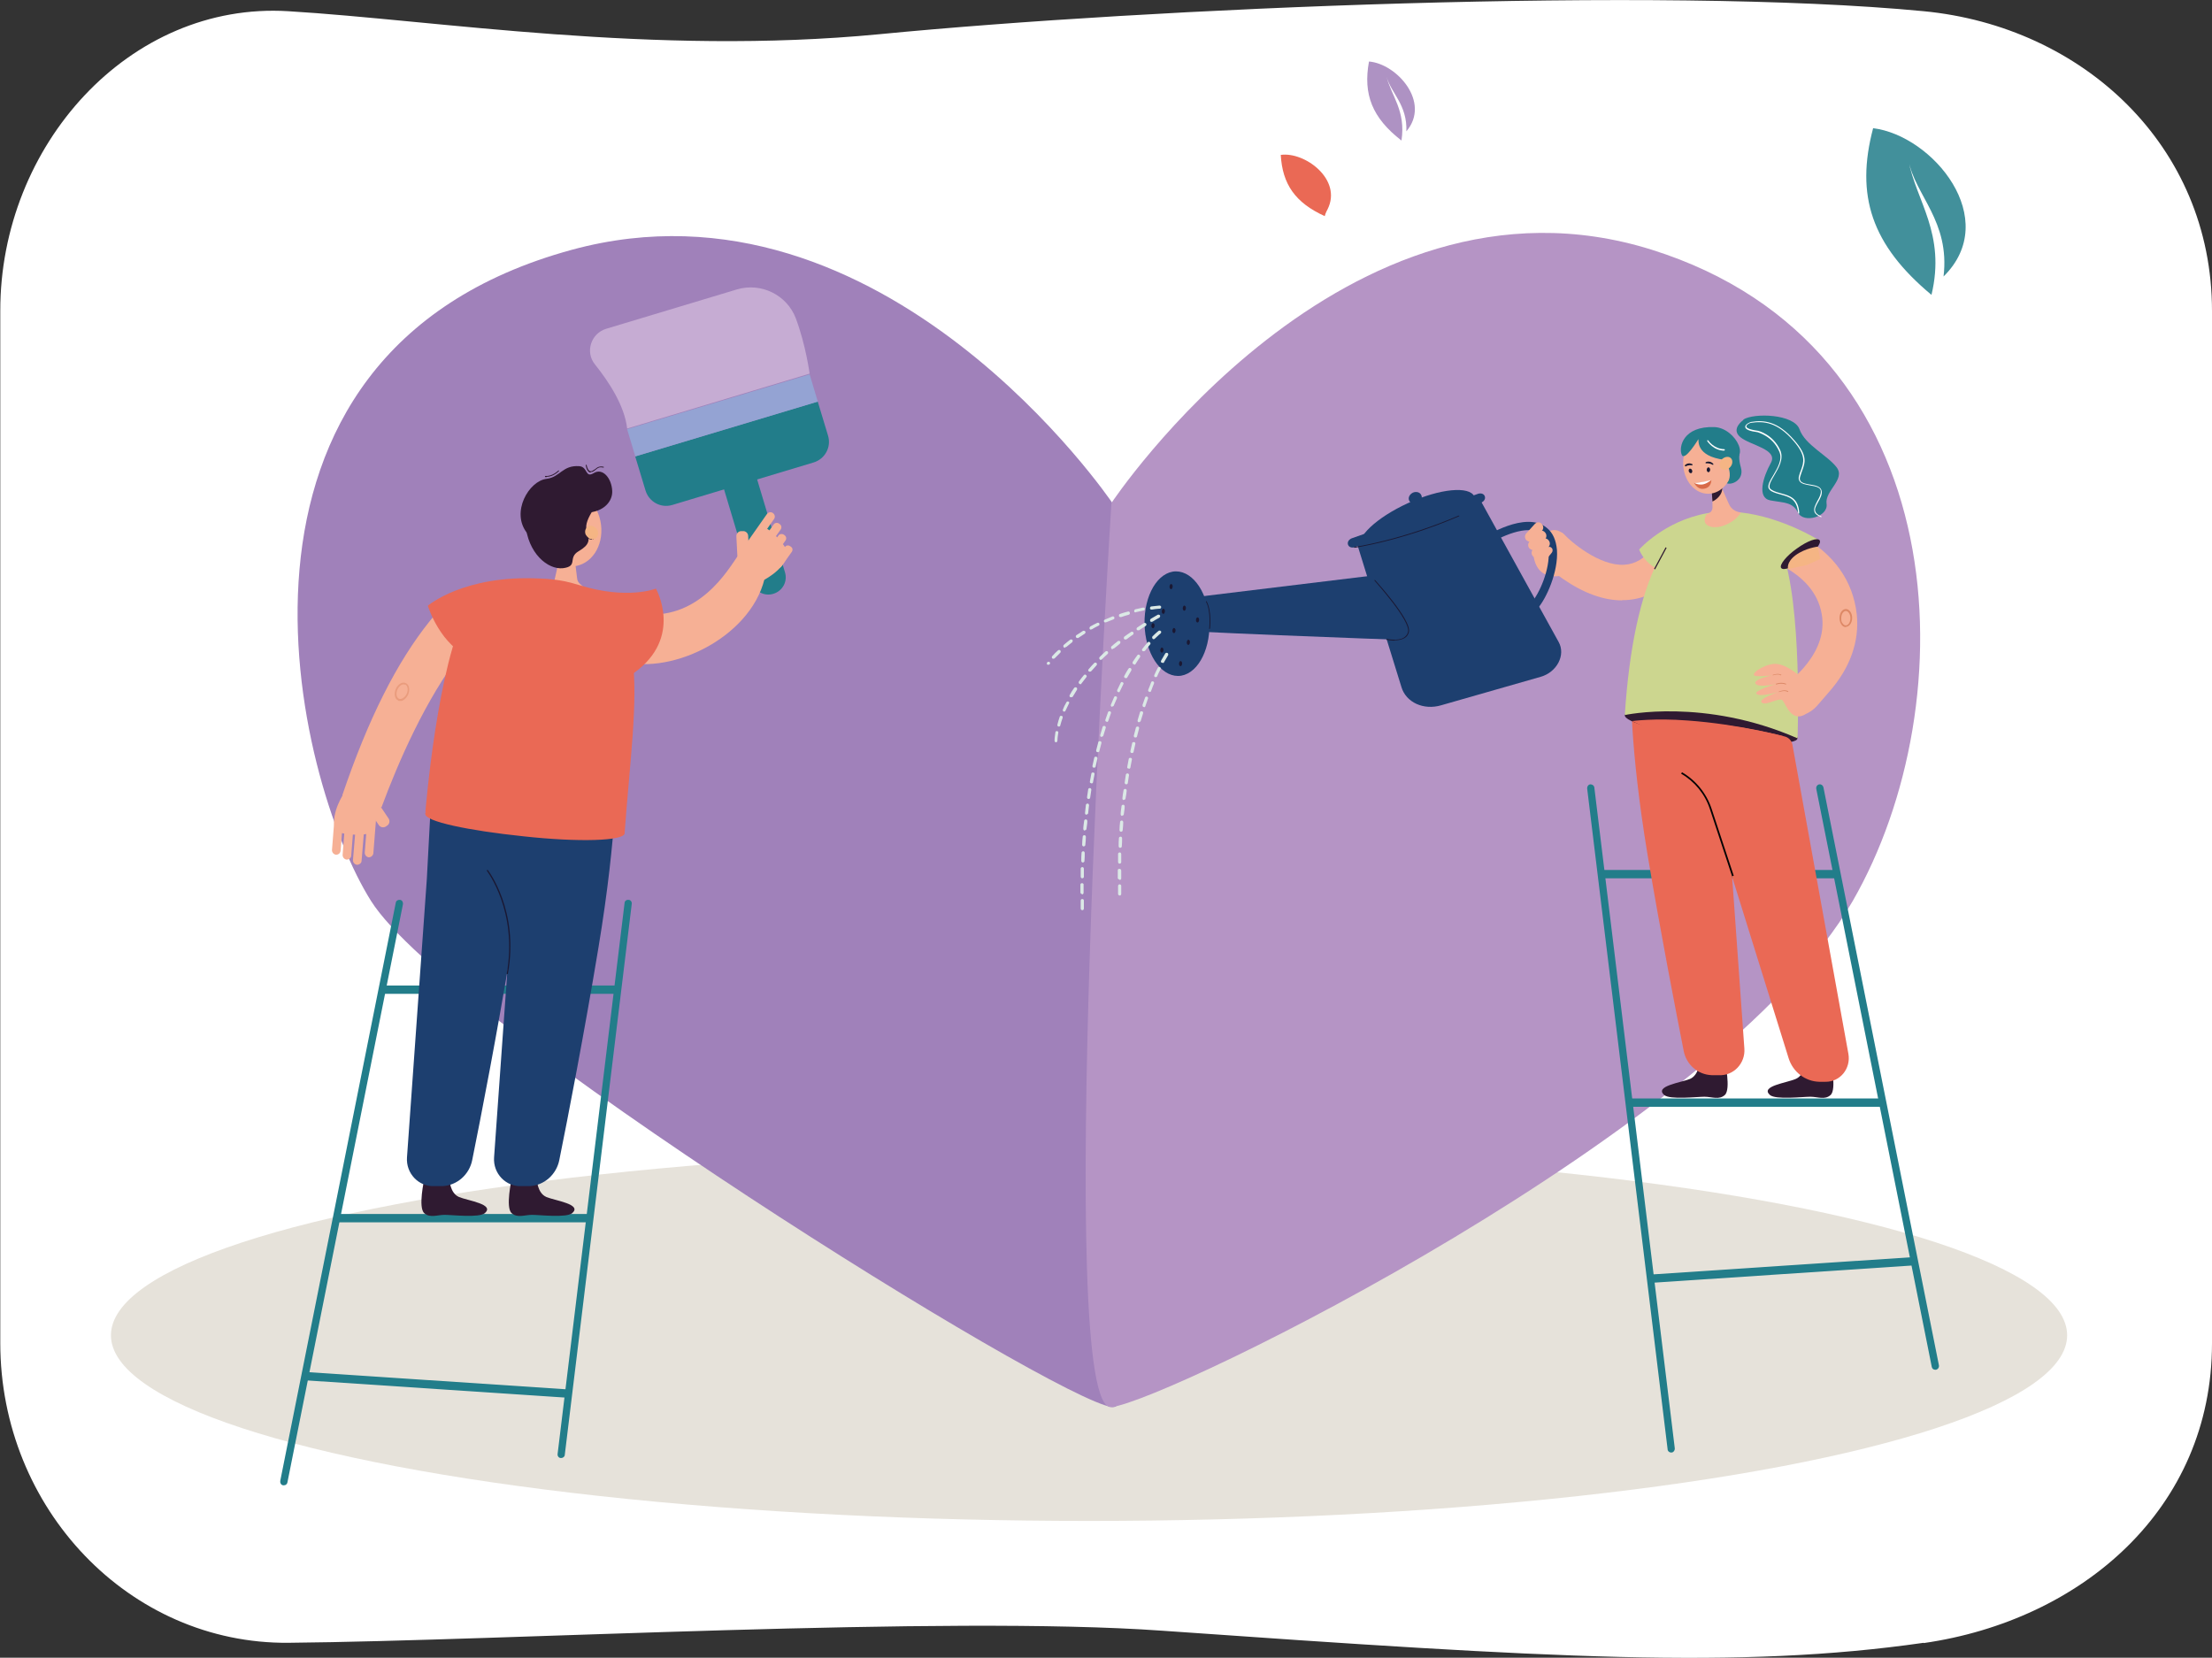 <?xml version="1.0" encoding="UTF-8"?>
<svg id="Calque_1" xmlns="http://www.w3.org/2000/svg" version="1.1" viewBox="0 0 769.6 576.8">
  <rect x="0" y="0" width="769.6" height="576.8" fill="#333333" stroke="none"/>
  <!-- Generator: Adobe Illustrator 29.0.0, SVG Export Plug-In . SVG Version: 2.1.0 Build 186)  -->
  <defs>
    <style>
      .st0 {
        fill: #1a1833;
      }

      .st1 {
        fill: #227d8a;
      }

      .st2 {
        fill: #171730;
      }

      .st3 {
        fill: #94a3d3;
      }

      .st4 {
        fill: #f6b095;
      }

      .st5 {
        fill: #ccd68f;
      }

      .st6 {
        fill: #dbe9e6;
      }

      .st7 {
        fill: #a081ba;
      }

      .st8 {
        fill: #fff;
      }

      .st9 {
        fill: #d86b49;
      }

      .st10 {
        fill: #020303;
      }

      .st11 {
        fill: #b594c5;
      }

      .st12 {
        fill: #2f1a31;
      }

      .st13 {
        fill: #f5b584;
      }

      .st14 {
        fill: #c6acd3;
      }

      .st15 {
        opacity: .5;
      }

      .st16 {
        fill: #1d3f6f;
      }

      .st17 {
        fill: #ea6955;
      }

      .st18 {
        fill: #ae92c3;
      }

      .st19 {
        fill: #d86;
      }

      .st20 {
        fill: #42909b;
      }

      .st21 {
        fill: #db8765;
      }

      .st22 {
        fill: #e6e2da;
      }
    </style>
  </defs>
  <path class="st8" d="M669.3,571.6c-64.1,9.2-130.1,5.3-264.9-4.2-75.7-5.4-228,3.5-304,4.2-55.4.5-100.3-46.7-100.3-104.3V108.2C0,50.6,45,.5,100.3,3.9c51.4,3.1,126.9,15.6,205.7,8C399.7,2.8,577.5-4.9,669.3,3.9c55.2,5.3,100.3,46.7,100.3,104.3v359.2c0,57.6-45.4,96.4-100.3,104.3Z"/>
  <g>
    <path class="st18" d="M489.3,45.7c8.6-10.1-3.3-23.5-13-24.3-2.1,11.4,1.1,19.6,11.3,27.5,1.6-10.4-3.6-15.6-5.2-22.3,1.5,5.8,7.3,9.8,6.9,19.2"/>
    <path class="st20" d="M676.2,96.2c20.3-20-3.7-49-24.5-51.6-6.2,23.4-.6,40.6,20.3,58,5.1-21.3-5.4-32.7-8-46.8,2.3,12.2,14.5,21.1,12.2,40.4"/>
    <ellipse class="st22" cx="378.9" cy="464.6" rx="340.3" ry="64.6"/>
    <path class="st7" d="M387,175s-79.4-117.6-188-88.1c-133.2,36.3-96.3,184.7-69.9,226.6,26.4,41.9,237.7,173.7,257.9,176.1,20.2,2.4,0-314.7,0-314.7Z"/>
    <path class="st11" d="M386.7,175s80.8-121.7,188-88.1c107.2,33.7,109.3,158.1,69.9,226.6-45.9,79.7-237.7,173.7-257.9,176.1-20.2,2.4,0-314.7,0-314.7Z"/>
    <g>
      <g>
        <path class="st1" d="M581.4,505.4c-.6,0-1.2-.5-1.2-1.1l-28-230c0-.7.4-1.3,1.1-1.4.7,0,1.3.4,1.4,1.1l28,230c0,.7-.4,1.3-1.1,1.4,0,0-.1,0-.2,0Z"/>
        <path class="st1" d="M673.3,476.6c-.6,0-1.1-.4-1.2-1l-40.2-201.2c-.1-.7.3-1.3,1-1.5.7-.1,1.3.3,1.5,1l40.2,201.2c.1.7-.3,1.3-1,1.5,0,0-.2,0-.2,0Z"/>
        <rect class="st1" x="557" y="302.7" width="81.3" height="2.9"/>
        <rect class="st1" x="566.7" y="382.2" width="88.2" height="2.9"/>
        <rect class="st1" x="574.3" y="440.3" width="92.6" height="2.9" transform="translate(-28 42.2) rotate(-3.8)"/>
      </g>
      <path class="st12" d="M591.3,369.3s-.1,4.7-3.3,6.1c-3.2,1.3-12.5,2.5-9,5.6,2,1.7,11.4.6,14,.6s5.1,1.2,7.1-.6c2.2-2,0-11.7,0-11.7,0,0-2.3,1.2-4.3,1.1-3,0-4.4-1.1-4.4-1.1Z"/>
      <path class="st12" d="M628.1,369.3s-.1,4.7-3.3,6.1-12.5,2.5-9,5.6c2,1.7,11.4.6,14,.6,2.7,0,5.1,1.2,7.1-.6,2.2-2,0-11.7,0-11.7,0,0-2.3,1.2-4.3,1.1-3,0-4.4-1.1-4.4-1.1Z"/>
      <path class="st17" d="M567.5,239.4s-.6,19.8,5.7,57.9c4.6,27.5,10,55.1,12.6,68.4.9,4.7,4.9,8.2,9.7,8.4h2.5c5.1.3,9.3-4.1,8.9-9.3l-6.4-89.8-1.6-29.5-31.5-6.1Z"/>
      <path class="st12" d="M625.4,256.9c-.3,2.4-13.9,2.1-30.7,0-16.7-2.1-29.7-5.7-29.4-8.1.3-2.4,13.8-2.7,30.5-.6,16.7,2.1,29.9,6.3,29.6,8.7Z"/>
      <path class="st17" d="M586.6,253.6l35.7,114.6c1.5,4.8,5.8,8.1,10.7,8.2h2.1c5.1.1,8.9-4.6,8-9.7l-19.5-107.7c-.3-1.3-1.2-2.3-2.5-2.7-6.7-1.9-35.2-7.5-34.6-2.8Z"/>
      <path class="st4" d="M627.6,248.8l-8.1-9.4c.1,0,16-10.1,14.5-24.4-.8-7.4-5.3-13.4-13.3-17.8-6.4-3.5-12.6-4.6-12.7-4.6l1.9-12.2c.3,0,8.2,1.4,16.5,5.9,11.6,6.3,18.3,15.8,19.6,27.4,1,9.4-2.3,18.7-9.5,26.9-5.2,5.9-4.9,6.3-9,8.2Z"/>
      <path class="st4" d="M564.4,208.9c-6.5,0-13.4-2.5-20.5-7.4-5.4-3.7-9-7.5-9.1-7.7l8.7-8.5-4.4,4.3,4.4-4.3c3.1,3.3,13,11.7,21.6,11.2,3.9-.2,7.3-2.3,10.4-6.3l9.5,7.6c-5.2,6.8-11.9,10.6-19.3,11-.4,0-.9,0-1.3,0Z"/>
      <path class="st5" d="M619.8,190.9s-4.7-13.4-21.7-12.7c-16.9.6-29.7,22.8-32.8,70.6,0,0,27.7-6.1,60.1,8.1,0,0,1.8-46.5-5.6-65.9Z"/>
      <path class="st5" d="M633.1,188l-13.4,9.7s-30.8,3.1-39,1.6c-8.2-1.5-10.4-8.1-10.4-8.1,0,0,8.7-9.9,23.5-12.6,1.4-.3,2.8-.4,4.3-.5,2.5-.2,5-.1,7.5.2,14.6,1.6,27.5,9.8,27.5,9.8Z"/>
      <path class="st12" d="M633.1,188c.7,1-1.7,4.1-5.4,6.7-3.7,2.7-7.3,4-8,2.9-.7-1,1.7-4.1,5.4-6.7,3.7-2.7,7.3-4,8-2.9Z"/>
      <path class="st4" d="M550.8,198.3s-3.6-10.4-7.3-12.9c-3.6-2.5-5.8.6-5.8.6l-3.8-.8s-3.7,16,7.9,15.3c.9,0,8.9-2.1,8.9-2.1Z"/>
      <path class="st19" d="M642.2,218.2c-.6,0-1.2-.3-1.6-1-.4-.6-.6-1.4-.6-2.2,0-1.7,1-3.1,2.2-3.1s2.2,1.4,2.2,3.1-1,3.1-2.2,3.1h0ZM642.2,212.6c-.9,0-1.6,1.2-1.6,2.5s.2,1.4.5,1.8c.3.5.7.7,1.1.7h0c.9,0,1.6-1.2,1.6-2.5s-.7-2.5-1.6-2.5Z"/>
      <path class="st4" d="M605.6,178.3c-1.8-.2-3.4-1.3-4.1-3l-2.3-5.2-.7-1.5-3.8-8.9.7,9.3.4,5.6v1.6c.2,1.3-.7,2.4-2,2.7h0c-.7,1.1-1.6,3.4,1.2,4.3,3.3,1.1,8.7-1.6,10.6-4.7,0,0,0,0,0,0Z"/>
      <path class="st4" d="M626.1,235.2s-5-4.6-9-4.2c-4,.4-8.7,3.9-6.2,4.2,2.5.3,5.8-.3,5.8-.3,0,0-7,1.5-5.9,3,1.1,1.5,7.1.1,7.1.1,0,0-8.2,2.4-6.7,3.5,1.5,1.1,7.6-.8,7.6-.8,0,0-7.5,2.6-5.8,3.8,1.7,1.2,6.2-2.2,7.3-.7,1.1,1.5,3,7.3,7.5,4.9l-1.7-13.5Z"/>
      <path class="st10" d="M602.6,304.8l-7.7-23.3c-1.7-5.2-5.3-9.6-10-12.3l.3-.5c4.8,2.8,8.5,7.3,10.3,12.7l7.7,23.3-.6.2Z"/>
      <path class="st13" d="M622.1,197.9s-.7-2.2,2.6-4.7c3.4-2.5,7.7-3,7.7-3l.9,4.3-4.7,2.1-6.5,1.4Z"/>
      <path class="st1" d="M605.2,158.1s-.4,1.5.5,4.6c1.3,4.6-3.9,6.5-5.3,5.2-.2-.2,0-7.9,0-7.9l1.7-1,3-.9Z"/>
      <path class="st12" d="M599.2,169.9c0,0,0,.1,0,.2-.2,3-3.4,4.4-3.4,4.4h0s-.4-5.6-.4-5.6c1-.4,2.4-.7,3.2-.3.4.2.7.6.7,1.4Z"/>
      <path class="st4" d="M585.6,161.1c0-5.9,3.9-10.7,8.7-10.7,4.8,0,8.7,4.8,8.7,10.7s-3.9,10.7-8.7,10.7c-4.8,0-8.7-4.8-8.7-10.7Z"/>
      <path class="st1" d="M590.9,152.8c.2.3-1.1,5.9,9.1,7.2,10.2,1.3,4.1-11.1-3.5-11.4-10.9-.4-12.5,6.9-11.4,9.6,1,2.6,5.8-5.4,5.8-5.4Z"/>
      <path class="st1" d="M606.6,146.1s-4.6,3.1-1.1,6c3.5,2.9,13.3,4.2,10.6,9-2.7,4.9-4.9,12.1-.2,13,4.8.9,7.8.5,9.7,4.3,1.9,3.8,10.6,1.4,9.9-3.1-.7-4.5,6.7-8.5,3.5-12.7-3.2-4.2-11-7.8-12.9-13.2-1.9-5.4-15.9-5.8-19.6-3.4Z"/>
      <path class="st1" d="M598.8,158.3s4.2,4.4,2.7,8.9c0,0,2.4-2.6,2.5-3.6,0-1-.6-4.6-.6-4.6l-4.6-.7Z"/>
      <path class="st13" d="M601.8,162.7c-1,.9-2.4,1-3.1.2-.7-.8-.5-2.3.5-3.2,1-.9,2.4-1,3.1-.2.7.8.5,2.3-.5,3.2Z"/>
      <path class="st8" d="M633.5,179.9s0,0,0,0c-1.2-.5-2-1.1-2.2-1.8-.4-1.2.3-2.4,1-3.8.7-1.2,1.3-2.4,1.2-3.5-.2-1.3-1.9-1.6-3.7-1.9-1.5-.3-3.1-.5-3.7-1.5-.3-.5-.4-1-.2-1.7.2-.8.4-1.4.7-2.1,1-2.8,1.8-5.1-2.6-10.2-5.7-6.6-10.4-6.9-14.7-6.3-.5,0-1.8.7-1.7,1.3,0,.3.4,1,4.1,1.5,0,0,5.2,1.2,7.7,6.8,1.3,3-.6,6.1-2.1,8.7-1,1.7-1.9,3.2-1.6,4.2,0,.4.4.6.8.9,1,.6,2.2.9,3.3,1.2,2.9.8,5.9,1.6,6.2,6.8,0,.1,0,.2-.2.2-.1,0-.2,0-.2-.2-.4-4.9-3.1-5.6-5.9-6.4-1.1-.3-2.3-.6-3.4-1.2-.5-.3-.8-.7-1-1.1-.3-1.2.6-2.7,1.7-4.5,1.5-2.6,3.3-5.5,2-8.3-2.4-5.4-7.4-6.5-7.4-6.6-3-.4-4.4-1-4.4-1.9,0-.9,1.6-1.6,2.1-1.7,4.4-.7,9.2-.3,15,6.4,4.6,5.3,3.8,7.6,2.7,10.6-.2.7-.5,1.3-.7,2.1-.2.6-.1,1,.1,1.4.5.8,2,1.1,3.4,1.3,1.9.3,3.8.7,4,2.3.2,1.2-.5,2.5-1.2,3.7-.7,1.3-1.4,2.4-1,3.4.2.6.9,1.2,2,1.6.1,0,.2.2.1.3,0,0-.1.1-.2.1Z"/>
      <path class="st8" d="M600,156.8h0c-3.9,0-5.9-3.2-6-3.3,0,0,0-.2,0-.3s.2,0,.3,0c0,0,1.9,3,5.6,3.1.1,0,.2,0,.2.2,0,.1,0,.2-.2.2Z"/>
      <path class="st21" d="M616.8,235.1v-.3s1.9-.7,3,0l-.2.2c-.9-.7-2.8,0-2.8,0Z"/>
      <path class="st21" d="M617.9,238.2v-.3s1.8-.7,3.5,0v.3c-1.7-.7-3.5,0-3.5,0Z"/>
      <path class="st21" d="M618.9,240.9v-.3s2.3-.9,3.3,0l-.2.2c-.9-.8-3.1,0-3.2,0Z"/>
      <path class="st17" d="M567.8,250.9s7.8-1.1,19.4-.2c18.1,1.3,33.4,5.5,33.4,5.5l-5.7,1-35.9,1.4-7.2-5.9-4-1.8Z"/>
      <path class="st9" d="M589.5,168s3,0,5.9-1c0,0,.2,2.9-3,3.1-1.9.1-3-2.1-3-2.1Z"/>
      <path class="st8" d="M589.5,168s.7.6,2.4.6c1.7,0,3.5-1.6,3.5-1.6,0,0-3.6,1-5.9,1Z"/>
      <path class="st2" d="M593.5,161.2c0,0-.1,0-.1-.1,0-.1,0-.2.1-.3,0,0,1.4-.7,2.6.6,0,0,0,.2,0,.3,0,0-.2,0-.3,0-.9-.6-2.1-.5-2.1-.5,0,0,0,0-.1,0Z"/>
      <path class="st2" d="M595,163.4c0,.5-.3.9-.6.9-.3,0-.6-.4-.6-.8,0-.5.3-.9.6-.9.3,0,.6.4.6.8Z"/>
      <path class="st2" d="M586.4,162.2c0,0-.1,0-.2,0,0,0,0-.2,0-.3,0,0,1-1.2,2.6-.4,0,0,.1.2.1.3,0,0-.2.1-.3.1-1.1-.2-2.1.3-2.1.4,0,0,0,0-.1,0Z"/>
      <path class="st2" d="M588.7,163.6c.2.4,0,.9-.2,1-.3.1-.7,0-.9-.5-.2-.4,0-.9.2-1,.3-.1.7,0,.9.5Z"/>
      <path class="st16" d="M534.9,211.7l-2.2-1.9c2.9-3.2,6.6-11.7,6.1-18.2-.2-2.6-1-4.5-2.4-5.7-4.7-4-15.2,1.3-18.9,3.7l-1.6-2.4c.6-.4,15-9.7,22.3-3.5,2.1,1.7,3.2,4.3,3.5,7.7.5,7.6-3.7,16.9-6.8,20.4Z"/>
      <path class="st4" d="M532.3,188.5c-.4,0-.8-.2-1.2-.5-.7-.7-.7-1.8,0-2.5l2.9-3.2c.7-.7,1.7-.8,2.4,0,.7.7.7,1.8,0,2.5l-2.9,3.2c-.3.4-.8.6-1.3.6Z"/>
      <path class="st4" d="M533.4,191.4c-.4,0-.8-.2-1.2-.5-.7-.7-.7-1.8,0-2.5l2.9-3.2c.7-.7,1.7-.8,2.4,0,.7.7.7,1.8,0,2.5l-2.9,3.2c-.3.4-.8.6-1.3.6Z"/>
      <path class="st4" d="M534.6,194.1c-.4,0-.8-.2-1.2-.5-.7-.7-.7-1.8,0-2.5l2.9-3.2c.7-.7,1.7-.8,2.4,0,.7.7.7,1.8,0,2.5l-2.9,3.2c-.3.4-.8.6-1.3.6Z"/>
      <path class="st4" d="M536.4,195.9c-.3,0-.5,0-.7-.3-.5-.4-.5-1.2-.1-1.7l2.6-3.2c.4-.5,1.1-.6,1.6-.1.5.4.5,1.2.1,1.7l-2.6,3.2c-.2.3-.6.4-.9.4Z"/>
      <rect class="st12" x="573.3" y="194" width="8.5" height=".4" transform="translate(133.6 611.5) rotate(-61.8)"/>
      <g>
        <g>
          <path class="st16" d="M471.5,187.1l16.1,52c1.6,5.3,7.7,8.1,13.8,6.3l34.6-9.9c5.7-1.6,8.8-7.6,6.3-12.1l-27.1-49.1-43.7,12.8Z"/>
          <path class="st16" d="M401.6,218.7c3.2,1,84.7,3.9,84.7,3.9l-6.6-22.6-65.8,8-12.3,10.7Z"/>
          <path class="st16" d="M420.7,215.1c.8,10-3.5,18.9-9.7,20-6.2,1-11.9-6.2-12.7-16.2-.8-10,3.5-18.9,9.7-20,6.2-1,11.9,6.2,12.7,16.2Z"/>
          <path class="st16" d="M513,172.8c1.7,3.8-5.8,10.8-16.8,15.8-11,5-21.3,6-23,2.2-1.7-3.8,5.8-10.8,16.8-15.8,11-5,21.3-6,23-2.2Z"/>
          <path class="st16" d="M494.5,172.3c.5,1-.1,2.2-1.3,2.8-1.2.5-2.5.1-2.9-.9-.5-1,.1-2.2,1.3-2.8,1.2-.5,2.5-.1,2.9.9Z"/>
          <path class="st16" d="M515.3,174.9l-44,15.5c-1,.3-2,0-2.3-.9h0c-.3-.9.3-1.8,1.3-2.2l44-15.5c1-.3,2,0,2.3.9h0c.3.9-.3,1.8-1.3,2.2Z"/>
          <path class="st0" d="M408,204c0,.5-.2.9-.5,1-.3,0-.6-.3-.6-.8,0-.5.2-.9.5-1,.3,0,.6.3.6.8Z"/>
          <path class="st0" d="M411.3,230.8c0,.5-.2.9-.5,1-.3,0-.6-.3-.6-.8,0-.5.2-.9.5-1,.3,0,.6.3.6.8Z"/>
          <path class="st0" d="M417.2,215.6c0,.5-.2.9-.5,1-.3,0-.6-.3-.6-.8,0-.5.2-.9.5-1,.3,0,.6.3.6.8Z"/>
          <path class="st0" d="M401.7,217.6c0,.5-.2.9-.5,1-.3,0-.6-.3-.6-.8,0-.5.2-.9.5-1,.3,0,.6.3.6.8Z"/>
          <path class="st0" d="M405.3,212.6c0,.5-.2.9-.5,1-.3,0-.6-.3-.6-.8,0-.5.2-.9.5-1,.3,0,.6.3.6.8Z"/>
          <path class="st0" d="M412.6,211.5c0,.5-.2.9-.5,1-.3,0-.6-.3-.6-.8,0-.5.2-.9.5-1,.3,0,.6.3.6.8Z"/>
          <path class="st0" d="M414,223.4c0,.5-.2.9-.5,1-.3,0-.6-.3-.6-.8,0-.5.2-.9.5-1s.6.3.6.8Z"/>
          <path class="st0" d="M404.8,226.1c0,.5-.2.9-.5,1-.3,0-.6-.3-.6-.8,0-.5.2-.9.5-1,.3,0,.6.3.6.8Z"/>
          <path class="st0" d="M409,219.3c0,.5-.2.9-.5,1-.3,0-.6-.3-.6-.8,0-.5.2-.9.5-1,.3,0,.6.3.6.8Z"/>
          <path class="st0" d="M420.8,218.9s0,0,0,0c0,0-.1,0-.1-.2,0,0,.7-5.9-1.1-9.3,0,0,0-.2,0-.2,0,0,.2,0,.2,0,1.9,3.5,1.2,9.3,1.2,9.5,0,0,0,.1-.2.1Z"/>
          <path class="st0" d="M485.1,222.9c-1.4,0-2.6-.3-2.7-.3,0,0-.1-.1-.1-.2,0,0,.1-.1.2-.1,0,0,3.8.9,6-.5.7-.5,1.2-1.1,1.4-2,.8-4-11.6-17.6-11.7-17.8,0,0,0-.2,0-.2,0,0,.2,0,.2,0,.5.6,12.6,13.8,11.8,18-.2,1-.7,1.7-1.5,2.2-1,.6-2.3.8-3.5.8Z"/>
          <path class="st0" d="M471.3,190.6c0,0-.1,0-.2-.1,0,0,0-.2.1-.2.2,0,16.2-2.3,36.3-10.9,0,0,.2,0,.2,0,0,0,0,.2,0,.2-20.1,8.7-36.2,10.9-36.4,11,0,0,0,0,0,0Z"/>
        </g>
        <g>
          <path class="st6" d="M367.5,258.3h0c-.3,0-.6-.2-.6-.6s0-1.1.3-2.9c0-.3.3-.5.6-.4.3,0,.5.3.4.6-.3,1.7-.3,2.7-.3,2.7,0,.3-.2.6-.6.6ZM368.4,252.8s0,0-.1,0c-.3,0-.5-.4-.4-.7.2-.9.5-1.8.8-2.7,0-.3.4-.4.7-.3.3,0,.4.4.3.7-.3.9-.6,1.7-.8,2.6,0,.3-.3.4-.5.4ZM370.3,247.6c0,0-.1,0-.2,0-.3-.1-.4-.4-.3-.7.3-.8.7-1.7,1.2-2.5.1-.3.5-.4.7-.3.3.1.4.5.2.7-.4.9-.8,1.7-1.2,2.5,0,.2-.3.3-.5.3ZM372.7,242.6c0,0-.2,0-.3,0-.3-.2-.4-.5-.2-.8.4-.8.9-1.6,1.5-2.4.2-.3.5-.3.8-.2.3.2.3.5.2.8-.5.8-1,1.6-1.4,2.3-.1.2-.3.3-.5.3ZM375.8,238c-.1,0-.2,0-.3-.1-.2-.2-.3-.5-.1-.8.5-.7,1.1-1.5,1.7-2.2.2-.2.5-.3.8,0,.2.2.3.5,0,.8-.6.7-1.1,1.5-1.7,2.2-.1.2-.3.2-.4.2ZM379.2,233.7c-.1,0-.3,0-.4-.1-.2-.2-.3-.5,0-.8.6-.7,1.2-1.4,1.9-2.1.2-.2.6-.2.8,0,.2.2.2.6,0,.8-.6.7-1.3,1.4-1.8,2-.1.1-.3.2-.4.2ZM383,229.6c-.1,0-.3,0-.4-.2-.2-.2-.2-.6,0-.8.6-.6,1.3-1.3,2-1.9.2-.2.6-.2.8,0,.2.2.2.6,0,.8-.7.6-1.4,1.3-2,1.9-.1.1-.2.2-.4.2ZM387.1,225.9c-.2,0-.3,0-.4-.2-.2-.2-.2-.6,0-.8.7-.6,1.4-1.2,2.2-1.8.2-.2.6-.1.8,0,.2.2.1.6,0,.8-.7.6-1.4,1.2-2.1,1.7-.1,0-.2.1-.4.1ZM391.5,222.5c-.2,0-.3,0-.4-.2-.2-.2-.1-.6.1-.8.7-.5,1.5-1.1,2.3-1.6.2-.2.6-.1.8.1.2.3.1.6-.1.8-.8.5-1.5,1.1-2.2,1.6,0,0-.2.1-.3.1ZM396,219.3c-.2,0-.4,0-.5-.2-.2-.3,0-.6.2-.8.8-.5,1.5-1,2.3-1.5.3-.2.6,0,.8.2.2.3,0,.6-.2.8-.8.5-1.6,1-2.3,1.5,0,0-.2,0-.3,0ZM400.7,216.4c-.2,0-.4,0-.5-.3-.2-.3,0-.6.2-.8.8-.5,1.6-.9,2.4-1.4.3-.1.6,0,.8.2.1.3,0,.6-.2.8-.8.4-1.6.9-2.4,1.4,0,0-.2,0-.3,0Z"/>
          <path class="st6" d="M376.6,316.7c-.3,0-.5-.2-.6-.5,0-.9,0-1.9,0-2.8,0-.3.2-.6.5-.6h0c.3,0,.6.2.6.5,0,.9,0,1.8,0,2.8,0,.3-.2.6-.5.6h0ZM376.5,311.1c-.3,0-.5-.2-.6-.5v-.9c0-.6,0-1.2,0-1.9,0-.3.2-.5.6-.5h0c.3,0,.6.3.5.6,0,.6,0,1.2,0,1.8v.9c0,.3-.2.6-.5.6h0ZM376.5,305.6h0c-.3,0-.5-.3-.5-.6,0-.9,0-1.9,0-2.8,0-.3.3-.5.6-.5h0c.3,0,.5.3.5.6,0,.9,0,1.8,0,2.8,0,.3-.3.5-.6.5ZM376.7,300.1h0c-.3,0-.5-.3-.5-.6,0-.9,0-1.9.1-2.8,0-.3.3-.5.6-.5.3,0,.5.3.5.6,0,.9,0,1.8-.1,2.8,0,.3-.3.5-.6.5ZM377,294.5h0c-.3,0-.5-.3-.5-.6,0-.9.1-1.9.2-2.8,0-.3.3-.5.6-.5.3,0,.5.3.5.6,0,.9-.1,1.8-.2,2.8,0,.3-.3.5-.6.5ZM377.4,289h0c-.3,0-.5-.3-.5-.6,0-.9.2-1.9.3-2.8,0-.3.3-.5.6-.5.3,0,.5.3.5.6,0,.9-.2,1.8-.3,2.7,0,.3-.3.5-.6.5ZM378,283.5h0c-.3,0-.5-.3-.5-.6.1-.9.2-1.9.3-2.8,0-.3.3-.5.6-.5.3,0,.5.3.5.6-.1.9-.2,1.8-.3,2.7,0,.3-.3.5-.6.5ZM378.7,278s0,0,0,0c-.3,0-.5-.3-.5-.6.1-.9.3-1.8.4-2.7,0-.3.3-.5.6-.5.3,0,.5.3.5.6-.1.9-.3,1.8-.4,2.7,0,.3-.3.5-.5.5ZM379.6,272.5s0,0,0,0c-.3,0-.5-.3-.4-.6.2-.9.3-1.8.5-2.7,0-.3.4-.5.7-.4.3,0,.5.4.4.6-.2.9-.3,1.8-.5,2.7,0,.3-.3.5-.5.5ZM380.6,267.1s0,0-.1,0c-.3,0-.5-.4-.4-.7.2-.9.4-1.8.6-2.7,0-.3.4-.5.7-.4.3,0,.5.4.4.7-.2.9-.4,1.8-.6,2.7,0,.3-.3.4-.5.4ZM381.9,261.7s0,0-.1,0c-.3,0-.5-.4-.4-.7.2-.9.5-1.8.7-2.7,0-.3.4-.5.7-.4.3,0,.5.4.4.7-.2.9-.5,1.8-.7,2.7,0,.3-.3.4-.5.4ZM383.4,256.4c0,0-.1,0-.2,0-.3,0-.5-.4-.4-.7.3-.9.5-1.8.8-2.7,0-.3.4-.5.7-.4.3,0,.5.4.4.7-.3.9-.5,1.7-.8,2.6,0,.2-.3.4-.5.4ZM385.1,251.1c0,0-.1,0-.2,0-.3-.1-.4-.4-.3-.7.3-.9.6-1.8.9-2.6.1-.3.4-.4.7-.3.3.1.4.4.3.7-.3.8-.6,1.7-.9,2.6,0,.2-.3.4-.5.4ZM387,245.9c0,0-.1,0-.2,0-.3-.1-.4-.4-.3-.7.4-.9.7-1.7,1.1-2.6.1-.3.4-.4.7-.3.3.1.4.4.3.7-.4.8-.7,1.7-1.1,2.5,0,.2-.3.3-.5.3ZM389.2,240.8c0,0-.2,0-.2,0-.3-.1-.4-.5-.3-.7.4-.9.8-1.7,1.2-2.5.1-.3.5-.4.7-.2.3.1.4.5.2.7-.4.8-.8,1.6-1.2,2.5,0,.2-.3.3-.5.3ZM391.7,235.9c0,0-.2,0-.3,0-.3-.1-.4-.5-.2-.8.5-.9.9-1.7,1.4-2.4.2-.3.5-.4.8-.2.3.2.3.5.2.8-.5.8-.9,1.5-1.4,2.4-.1.2-.3.3-.5.3ZM394.6,231.1c-.1,0-.2,0-.3,0-.3-.2-.3-.5-.2-.8.5-.8,1.1-1.6,1.6-2.3.2-.3.5-.3.8-.1.2.2.3.5.1.8-.5.7-1,1.5-1.5,2.3-.1.2-.3.3-.5.3ZM397.8,226.6c-.1,0-.2,0-.3-.1-.2-.2-.3-.5,0-.8.6-.8,1.2-1.5,1.8-2.2.2-.2.6-.3.8,0,.2.2.3.5,0,.8-.5.6-1.1,1.3-1.7,2.1-.1.1-.3.2-.4.2ZM401.4,222.4c-.1,0-.3,0-.4-.2-.2-.2-.2-.6,0-.8,1.3-1.3,2.1-1.9,2.1-1.9.2-.2.6-.1.8.1.2.2.1.6-.1.8,0,0-.8.6-2,1.8-.1.1-.2.2-.4.2Z"/>
          <path class="st6" d="M364.7,231.3c0,0-.2,0-.2,0-.3-.1-.4-.5-.2-.7,0,0,0-.1.1-.2.2-.2.6-.2.8,0,.2.2.2.5,0,.7-.1.1-.3.2-.4.2ZM366.5,229.2c-.1,0-.3,0-.4-.1-.2-.2-.2-.6,0-.8.6-.7,1.3-1.4,2-2,.2-.2.6-.2.8,0,.2.2.2.6,0,.8-.6.6-1.3,1.3-1.9,1.9-.1.1-.3.2-.4.2ZM370.5,225.4c-.2,0-.3,0-.4-.2-.2-.2-.2-.6,0-.8.7-.6,1.4-1.2,2.2-1.8.2-.2.6-.1.8,0,.2.2.1.6,0,.8-.7.6-1.4,1.1-2.1,1.7-.1,0-.2.1-.4.1ZM374.9,222c-.2,0-.3,0-.5-.2-.2-.3-.1-.6.1-.8.8-.5,1.6-1,2.3-1.5.3-.1.6,0,.8.2.2.3,0,.6-.2.8-.8.5-1.5,1-2.3,1.5,0,0-.2,0-.3,0ZM379.6,219.1c-.2,0-.4-.1-.5-.3-.1-.3,0-.6.2-.8.8-.5,1.7-.9,2.5-1.3.3-.1.6,0,.7.3.1.3,0,.6-.3.7-.8.4-1.6.8-2.4,1.3,0,0-.2,0-.3,0ZM384.6,216.6c-.2,0-.4-.1-.5-.3-.1-.3,0-.6.3-.7.9-.4,1.7-.7,2.6-1.1.3-.1.6,0,.7.3.1.3,0,.6-.3.7-.8.3-1.7.7-2.5,1,0,0-.1,0-.2,0ZM389.8,214.7c-.2,0-.4-.1-.5-.4,0-.3,0-.6.4-.7.9-.3,1.8-.6,2.7-.8.3-.1.6,0,.7.4,0,.3,0,.6-.4.7-.8.2-1.7.5-2.6.8,0,0-.1,0-.2,0ZM395.1,213.1c-.3,0-.5-.2-.5-.4,0-.3.1-.6.4-.7,1-.2,1.9-.4,2.7-.6.3,0,.6.1.6.4,0,.3-.1.6-.4.6-.8.2-1.7.4-2.7.6,0,0,0,0-.1,0ZM400.6,212.1c-.3,0-.5-.2-.5-.5,0-.3.2-.6.5-.6,1.8-.2,2.8-.3,2.8-.3.3,0,.6.2.6.5,0,.3-.2.6-.5.6,0,0-1,0-2.7.3,0,0,0,0,0,0Z"/>
          <path class="st6" d="M389.6,311.6c-.3,0-.5-.2-.6-.5,0-.9,0-1.9,0-2.8,0-.3.2-.6.5-.6h0c.3,0,.6.2.6.5,0,.9,0,1.8,0,2.8,0,.3-.2.6-.5.6h0ZM389.5,306c-.3,0-.6-.2-.6-.5v-1.2s0-1.5,0-1.5c0-.3.2-.5.6-.5h0c.3,0,.6.3.6.6v1.5s0,1.2,0,1.2c0,.3-.2.6-.6.6h0ZM389.5,300.5h0c-.3,0-.5-.3-.5-.6,0-.9,0-1.9,0-2.8,0-.3.3-.5.6-.5h0c.3,0,.5.3.5.6,0,.9,0,1.8,0,2.8,0,.3-.3.5-.6.5ZM389.7,295h0c-.3,0-.5-.3-.5-.6,0-.9,0-1.9.1-2.8,0-.3.3-.5.6-.5h0c.3,0,.5.3.5.6,0,.9,0,1.8-.1,2.8,0,.3-.3.5-.6.5ZM390,289.4h0c-.3,0-.5-.3-.5-.6,0-.9.1-1.9.2-2.8,0-.3.3-.5.6-.5.3,0,.5.3.5.6,0,.9-.1,1.8-.2,2.8,0,.3-.3.5-.6.5ZM390.4,283.9h0c-.3,0-.5-.3-.5-.6,0-.9.2-1.9.3-2.8,0-.3.3-.5.6-.5.3,0,.5.3.5.6,0,.9-.2,1.8-.3,2.7,0,.3-.3.5-.6.5ZM391,278.4s0,0,0,0c-.3,0-.5-.3-.5-.6.1-.9.2-1.9.4-2.8,0-.3.3-.5.6-.5.3,0,.5.3.5.6-.1.9-.2,1.8-.4,2.7,0,.3-.3.5-.6.5ZM391.8,272.9s0,0,0,0c-.3,0-.5-.3-.5-.6.1-.9.3-1.8.4-2.7,0-.3.3-.5.6-.5.3,0,.5.3.5.6-.1.9-.3,1.8-.4,2.7,0,.3-.3.5-.5.5ZM392.7,267.4s0,0-.1,0c-.3,0-.5-.3-.4-.6.2-.9.3-1.8.5-2.7,0-.3.4-.5.7-.4.3,0,.5.4.4.6-.2.9-.3,1.8-.5,2.7,0,.3-.3.5-.5.5ZM393.8,262s0,0-.1,0c-.3,0-.5-.4-.4-.7.2-.9.4-1.8.6-2.7,0-.3.3-.4.7-.4.3,0,.5.4.4.7-.2.9-.4,1.8-.6,2.7,0,.3-.3.4-.5.4ZM395,256.6s0,0-.1,0c-.3,0-.5-.4-.4-.7.2-.9.5-1.8.7-2.7,0-.3.4-.4.7-.4.3,0,.5.4.4.7-.2.9-.5,1.8-.7,2.7,0,.3-.3.4-.5.4ZM396.4,251.3c0,0-.1,0-.2,0-.3,0-.5-.4-.4-.7.3-.9.5-1.8.8-2.7,0-.3.4-.5.7-.4.3,0,.5.4.4.7-.3.9-.5,1.7-.8,2.6,0,.2-.3.4-.5.4ZM398.1,246c0,0-.1,0-.2,0-.3,0-.4-.4-.4-.7.3-.9.6-1.8.9-2.6.1-.3.4-.4.7-.3.3.1.4.4.3.7-.3.8-.6,1.7-.9,2.6,0,.2-.3.4-.5.4ZM400,240.7c0,0-.1,0-.2,0-.3-.1-.4-.4-.3-.7.4-.9.7-1.8,1-2.6.1-.3.4-.4.7-.3.3.1.4.4.3.7-.3.8-.7,1.7-1,2.6,0,.2-.3.4-.5.4ZM402.1,235.6c0,0-.2,0-.2,0-.3-.1-.4-.4-.3-.7.4-.9.8-1.8,1.2-2.5.1-.3.5-.4.7-.3.3.1.4.5.3.7-.4.7-.8,1.6-1.2,2.5,0,.2-.3.3-.5.3ZM404.5,230.6c0,0-.2,0-.3,0-.3-.1-.4-.5-.2-.8.9-1.6,1.4-2.4,1.4-2.4.2-.3.5-.3.8-.2.3.2.3.5.2.8,0,0-.5.8-1.4,2.4,0,.2-.3.3-.5.3Z"/>
        </g>
      </g>
    </g>
    <g>
      <g>
        <path class="st1" d="M195.3,507.3s-.1,0-.2,0c-.7,0-1.2-.7-1.1-1.4l23.3-191.7c0-.7.7-1.2,1.4-1.1.7,0,1.2.7,1.1,1.4l-23.3,191.7c0,.6-.6,1.1-1.2,1.1Z"/>
        <path class="st1" d="M98.7,516.8c0,0-.2,0-.2,0-.7-.1-1.1-.8-1-1.5l40.2-201.2c.1-.7.8-1.1,1.5-1,.7.1,1.1.8,1,1.5l-40.2,201.2c-.1.6-.6,1-1.2,1Z"/>
        <rect class="st1" x="133.6" y="342.9" width="81.3" height="2.9"/>
        <rect class="st1" x="117" y="422.4" width="88.2" height="2.9"/>
        <rect class="st1" x="149.9" y="435.6" width="2.9" height="92.6" transform="translate(-339.5 600.9) rotate(-86.2)"/>
      </g>
      <g>
        <g>
          <path class="st1" d="M269.1,206.6h0c-3.2,1-6.5-.8-7.5-4l-10.1-33.7c-1-3.2.8-6.5,4-7.5h0c3.2-1,6.5.8,7.5,4l10.1,33.7c1,3.2-.8,6.5-4,7.5Z"/>
          <path class="st1" d="M283.1,160.9l-49.2,14.8c-4,1.2-8.1-1.1-9.3-5l-3.6-11.9,63.5-19.1,3.6,11.9c1.2,4-1.1,8.1-5,9.3Z"/>
          <rect class="st3" x="218.2" y="139.5" width="66.3" height="9.9" transform="translate(-30.9 78.4) rotate(-16.7)"/>
          <path class="st14" d="M281.7,130.1s-1.3-9.9-4.8-19.3c-3.1-8.2-12.1-12.6-20.5-10.1l-45.5,13.7c-5.3,1.6-7.4,8.1-3.9,12.4,4.9,6.1,10.3,14.4,11.2,22.3l63.5-19.1Z"/>
        </g>
        <g>
          <path class="st4" d="M121.8,283.3h0c-.8,0-1.5.6-1.6,1.4l-1,12.8c0,.8.6,1.5,1.4,1.6h0c.8,0,1.6-.6,1.6-1.4l1-12.8c0-.8-.6-1.5-1.4-1.6Z"/>
          <path class="st4" d="M125.6,283.6h0c-.8,0-1.5.6-1.6,1.4l-1.2,14.3c0,.8.6,1.5,1.4,1.6h0c.8,0,1.6-.6,1.6-1.4l1.2-14.3c0-.8-.6-1.5-1.4-1.6Z"/>
          <path class="st4" d="M130.5,275.3h.5c1,0,1.8.8,1.8,1.8v9.7c0,1-.8,1.8-1.8,1.8h-.5c-1,0-1.8-.8-1.8-1.8v-9.7c0-1,.8-1.8,1.8-1.8Z" transform="translate(-135 120.8) rotate(-33.9)"/>
          <path class="st4" d="M129.4,283.9h0c-.8,0-1.6.6-1.6,1.4l-.9,11.4c0,.8.6,1.5,1.4,1.6h0c.8,0,1.5-.6,1.6-1.4l.9-11.4c0-.8-.6-1.5-1.4-1.6Z"/>
          <path class="st4" d="M119.8,275.8s-4.9,7-3.2,12.8c.6,2,11.9,2.6,13.1.6,1.2-2,1.1-9.8,1.1-9.8l-11-3.6Z"/>
          <path class="st4" d="M118,283h0c-.8,0-1.5.5-1.6,1.4l-.9,11.4c0,.8.6,1.5,1.4,1.6h0c.8,0,1.5-.5,1.6-1.4l.9-11.4c0-.8-.5-1.5-1.4-1.6Z"/>
        </g>
        <g>
          <rect class="st4" x="264.6" y="189.1" width="10.5" height="3" rx="1.3" ry="1.3" transform="translate(-41.7 300.5) rotate(-54.7)"/>
          <path class="st4" d="M262.3,185.9h10.2c.7,0,1.3.6,1.3,1.3v.4c0,.7-.6,1.3-1.3,1.3h-10.2c-.7,0-1.3-.6-1.3-1.3v-.4c0-.7.6-1.3,1.3-1.3Z" transform="translate(-40.2 296.9) rotate(-54.6)"/>
          <path class="st4" d="M258.6,198.1h.5c1,0,1.8-.9,1.7-1.9l-.5-9.7c0-1-.9-1.8-1.9-1.7h-.5c-1,0-1.8.9-1.7,1.9l.5,9.7c0,1,.9,1.8,1.9,1.7Z"/>
          <path class="st4" d="M260.6,190.4h0c.7.5,1.6.3,2.1-.4l6.6-9.4c.5-.7.3-1.6-.4-2.1h0c-.7-.5-1.6-.3-2.1.4l-6.6,9.4c-.5.7-.3,1.6.4,2.1Z"/>
          <path class="st4" d="M264.8,202.3s7.8-3.5,9.3-9.4c.5-2-7.2-10.6-9.3-9.4-2.1,1.1-7.6,10.1-7.6,10.1l7.6,8.7Z"/>
          <path class="st4" d="M269.3,192h6.3c.7,0,1.2.6,1.2,1.2v.5c0,.7-.6,1.2-1.2,1.2h-6.3c-.7,0-1.2-.6-1.2-1.2v-.5c0-.7.6-1.2,1.2-1.2Z" transform="translate(-43 303.7) rotate(-54.6)"/>
        </g>
        <path class="st4" d="M132.7,281c5.8-15.7,15.4-37.8,27.9-53.9,2.9-3.7,4.1-5.1,6.1-7.1,1.6-1.6.7-6.2-1.9-9-2.5-2.6-7.2-3.6-8.1-2.9-1.7,1.2-3.8,3.8-7.1,7.9-11.5,14.3-21.5,34.1-30.5,60.7l13.6,4.2Z"/>
        <g class="st15">
          <path class="st19" d="M139.2,243.9c-.3,0-.5,0-.7-.2-1.2-.5-1.5-2.3-.8-4,.8-1.7,2.3-2.6,3.5-2,1.2.5,1.5,2.3.8,4-.4.8-.9,1.4-1.5,1.8-.4.3-.8.4-1.2.4ZM140.5,238.1c-.8,0-1.7.7-2.2,1.8-.6,1.3-.4,2.8.5,3.2.4.2.9.1,1.4-.2.5-.3,1-.9,1.3-1.5.6-1.3.4-2.8-.5-3.2-.1,0-.3,0-.5,0Z"/>
        </g>
        <path class="st4" d="M193,201.5l1.7-7.5.5-2.2,3-12.9,1.4,12.5.9,7.5.3,2.4c.2,1.6,1.2,1.9,2.5,3.2.5.5,3.9,3.8.5,5.6-4.3,2.3-12.7,0-16.1-3.7,0,0,4.8-2.4,5.3-4.9Z"/>
        <path class="st4" d="M208.9,181.3c-1.5-7.3-7.7-12.3-13.8-11-6.1,1.3-9.8,8.2-8.3,15.6,1.5,7.3,7.7,12.3,13.8,11,6.1-1.3,9.8-8.2,8.3-15.6Z"/>
        <path class="st12" d="M203.9,178.4c6.4-.2,9.3-4.2,9.1-7.6-.2-4.4-3.3-8.1-6.4-6.2-3.1,1.9-2-2.2-5.1-2.4-5.8-.4-6.6,3.8-11.3,4.4-6.2.7-12.6,11.7-6.8,18.9,0,0,15.5-6.8,20.6-7Z"/>
        <path class="st12" d="M209.3,173.6s-6.4,7.1-5.2,10.8c1.2,3.6,1.1,5.1-2.8,7.4-3.9,2.3,0,5.2-5.4,5.9-5.3.6-12.3-5.2-13.1-15.5-.4-5.8,2.6-9.8,2.6-9.8l23.9,1.3Z"/>
        <path class="st13" d="M207.5,183.9c-.9-1-2.3-1.3-3.2-.5-.9.8-1,2.2-.1,3.3.9,1,2.3,1.3,3.2.5.9-.8,1-2.2.1-3.3Z"/>
        <path class="st12" d="M184.7,184s0,0,0,0c0,0-.1-.1,0-.2.6-1.5,2.1-2.1,2.1-2.1,0,0,.2,0,.2,0,0,0,0,.2,0,.2,0,0-1.5.6-2,2,0,0,0,.1-.2.1Z"/>
        <path class="st12" d="M186.8,181.1s0,0,0,0c0,0-2-.4-2-2,0,0,0-.2.2-.2,0,0,.2,0,.2.2,0,1.4,1.8,1.7,1.8,1.7,0,0,.1.1.1.2,0,0,0,.1-.2.1Z"/>
        <path class="st12" d="M205.5,164.4c-.2,0-.4,0-.5-.1-.9-.5-1.2-2.3-1.2-2.4,0,0,0-.2.1-.2,0,0,.2,0,.2.1,0,0,.3,1.7,1.1,2.1.2.1.4.1.7,0,.5-.2.8-.5,1.2-.7.7-.6,1.4-1.1,2.9-.8,0,0,.1.1.1.2,0,0-.1.1-.2.1-1.4-.3-1.9.1-2.6.7-.4.3-.7.6-1.3.8-.1,0-.3,0-.4,0Z"/>
        <path class="st12" d="M190.2,166c-.1,0-.3,0-.4,0,0,0-.2,0-.2-.2,0,0,0-.2.2-.2,2.5.2,4.4-1.9,4.5-1.9,0,0,.2,0,.2,0,0,0,0,.2,0,.2,0,0-1.9,2-4.3,2Z"/>
        <path class="st12" d="M206,187.8c-.6,0-1.4-.2-2.2-1.5,0,0,0,0,0-.1,0,0,0,0,.1,0,1.1,1.9,2.5,1.3,2.5,1.3,0,0,0,0,.1,0,0,0,0,0,0,.1,0,0-.2,0-.6,0Z"/>
        <path class="st4" d="M266,201.4c1.3-3.1-8.7-8.5-8.7-8.5-1.1-.2-9.5,19.1-27.8,20.8-6.5.6-18.7-6.1-19.9-7.3-.2-.2-10.9,9.7-10.9,9.7,2.2,2.3,7,10.3,15.6,13.4,17.8,6.4,46.6-7.2,51.7-28.1Z"/>
        <path class="st12" d="M186.8,410.4s.1,4.7,3.3,6.1c3.2,1.3,12.5,2.5,9,5.6-2,1.7-11.4.6-14,.6s-5.1,1.2-7.1-.6c-2.2-2,0-11.7,0-11.7,0,0,2.3,1.2,4.3,1.1,3,0,4.4-1.1,4.4-1.1Z"/>
        <path class="st16" d="M214.4,267.4s.6,21.4-6.2,62.4c-4.9,29.6-10.7,59.5-13.6,73.8-1,5.1-5.3,8.9-10.4,9.1h-2.7c-5.5.3-10-4.4-9.6-10l6.9-96.8,1.7-31.9,33.9-6.5Z"/>
        <path class="st12" d="M156.4,410.4s.1,4.7,3.3,6.1c3.2,1.3,12.5,2.5,9,5.6-2,1.7-11.4.6-14,.6s-5.1,1.2-7.1-.6c-2.2-2,0-11.7,0-11.7,0,0,2.3,1.2,4.3,1.1,3,0,4.4-1.1,4.4-1.1Z"/>
        <path class="st16" d="M184.1,267.4s.6,21.4-6.2,62.4c-4.9,29.6-10.7,59.5-13.6,73.8-1,5.1-5.3,8.9-10.4,9.1h-2.7c-5.5.3-10-4.4-9.6-10l6.9-96.8,1.7-31.9,33.9-6.5Z"/>
        <path class="st17" d="M162.8,211.5s5.3-12.9,30.2-9.5c36,4.9,28,37.4,24.3,88.1,0,0-34.7-10-69.3-7.5,0,0,4.1-51.7,14.8-71Z"/>
        <path class="st17" d="M148.9,210.9s4.3,14.1,15.5,18.2c10.7,3.9,48.2,10.7,56.1,5.1,17.4-12.4,7.7-29.4,7.7-29.4,0,0-9.9,4-26.6-1.2-1.6-.5-3.2-.9-4.9-1.3-2.9-.6-5.8-.9-8.7-1-26.6-1.4-39.2,9.5-39.2,9.5Z"/>
        <path class="st17" d="M148,283.2c-.3,2.6,15,5.8,34.2,7.8,19.2,2.1,34.8,1.6,35.1-1,.3-2.6-14.9-6.2-34.1-8.3-19.2-2.1-35-1.1-35.3,1.4Z"/>
        <path class="st0" d="M176.5,339s0,0,0,0c-.1,0-.2-.1-.2-.2,3.9-21.7-6.8-35.6-6.9-35.8,0,0,0-.2,0-.3,0,0,.2,0,.3,0,.1.1,11,14.2,7,36.1,0,0-.1.2-.2.2Z"/>
      </g>
    </g>
    <path class="st17" d="M460.9,75.2c-10.3-4.7-14.7-11.1-15.3-21.3,8.3-1.2,21.5,8.5,16.3,18.9,0,0-.7,1.2-1,2.4Z"/>
  </g>
</svg>